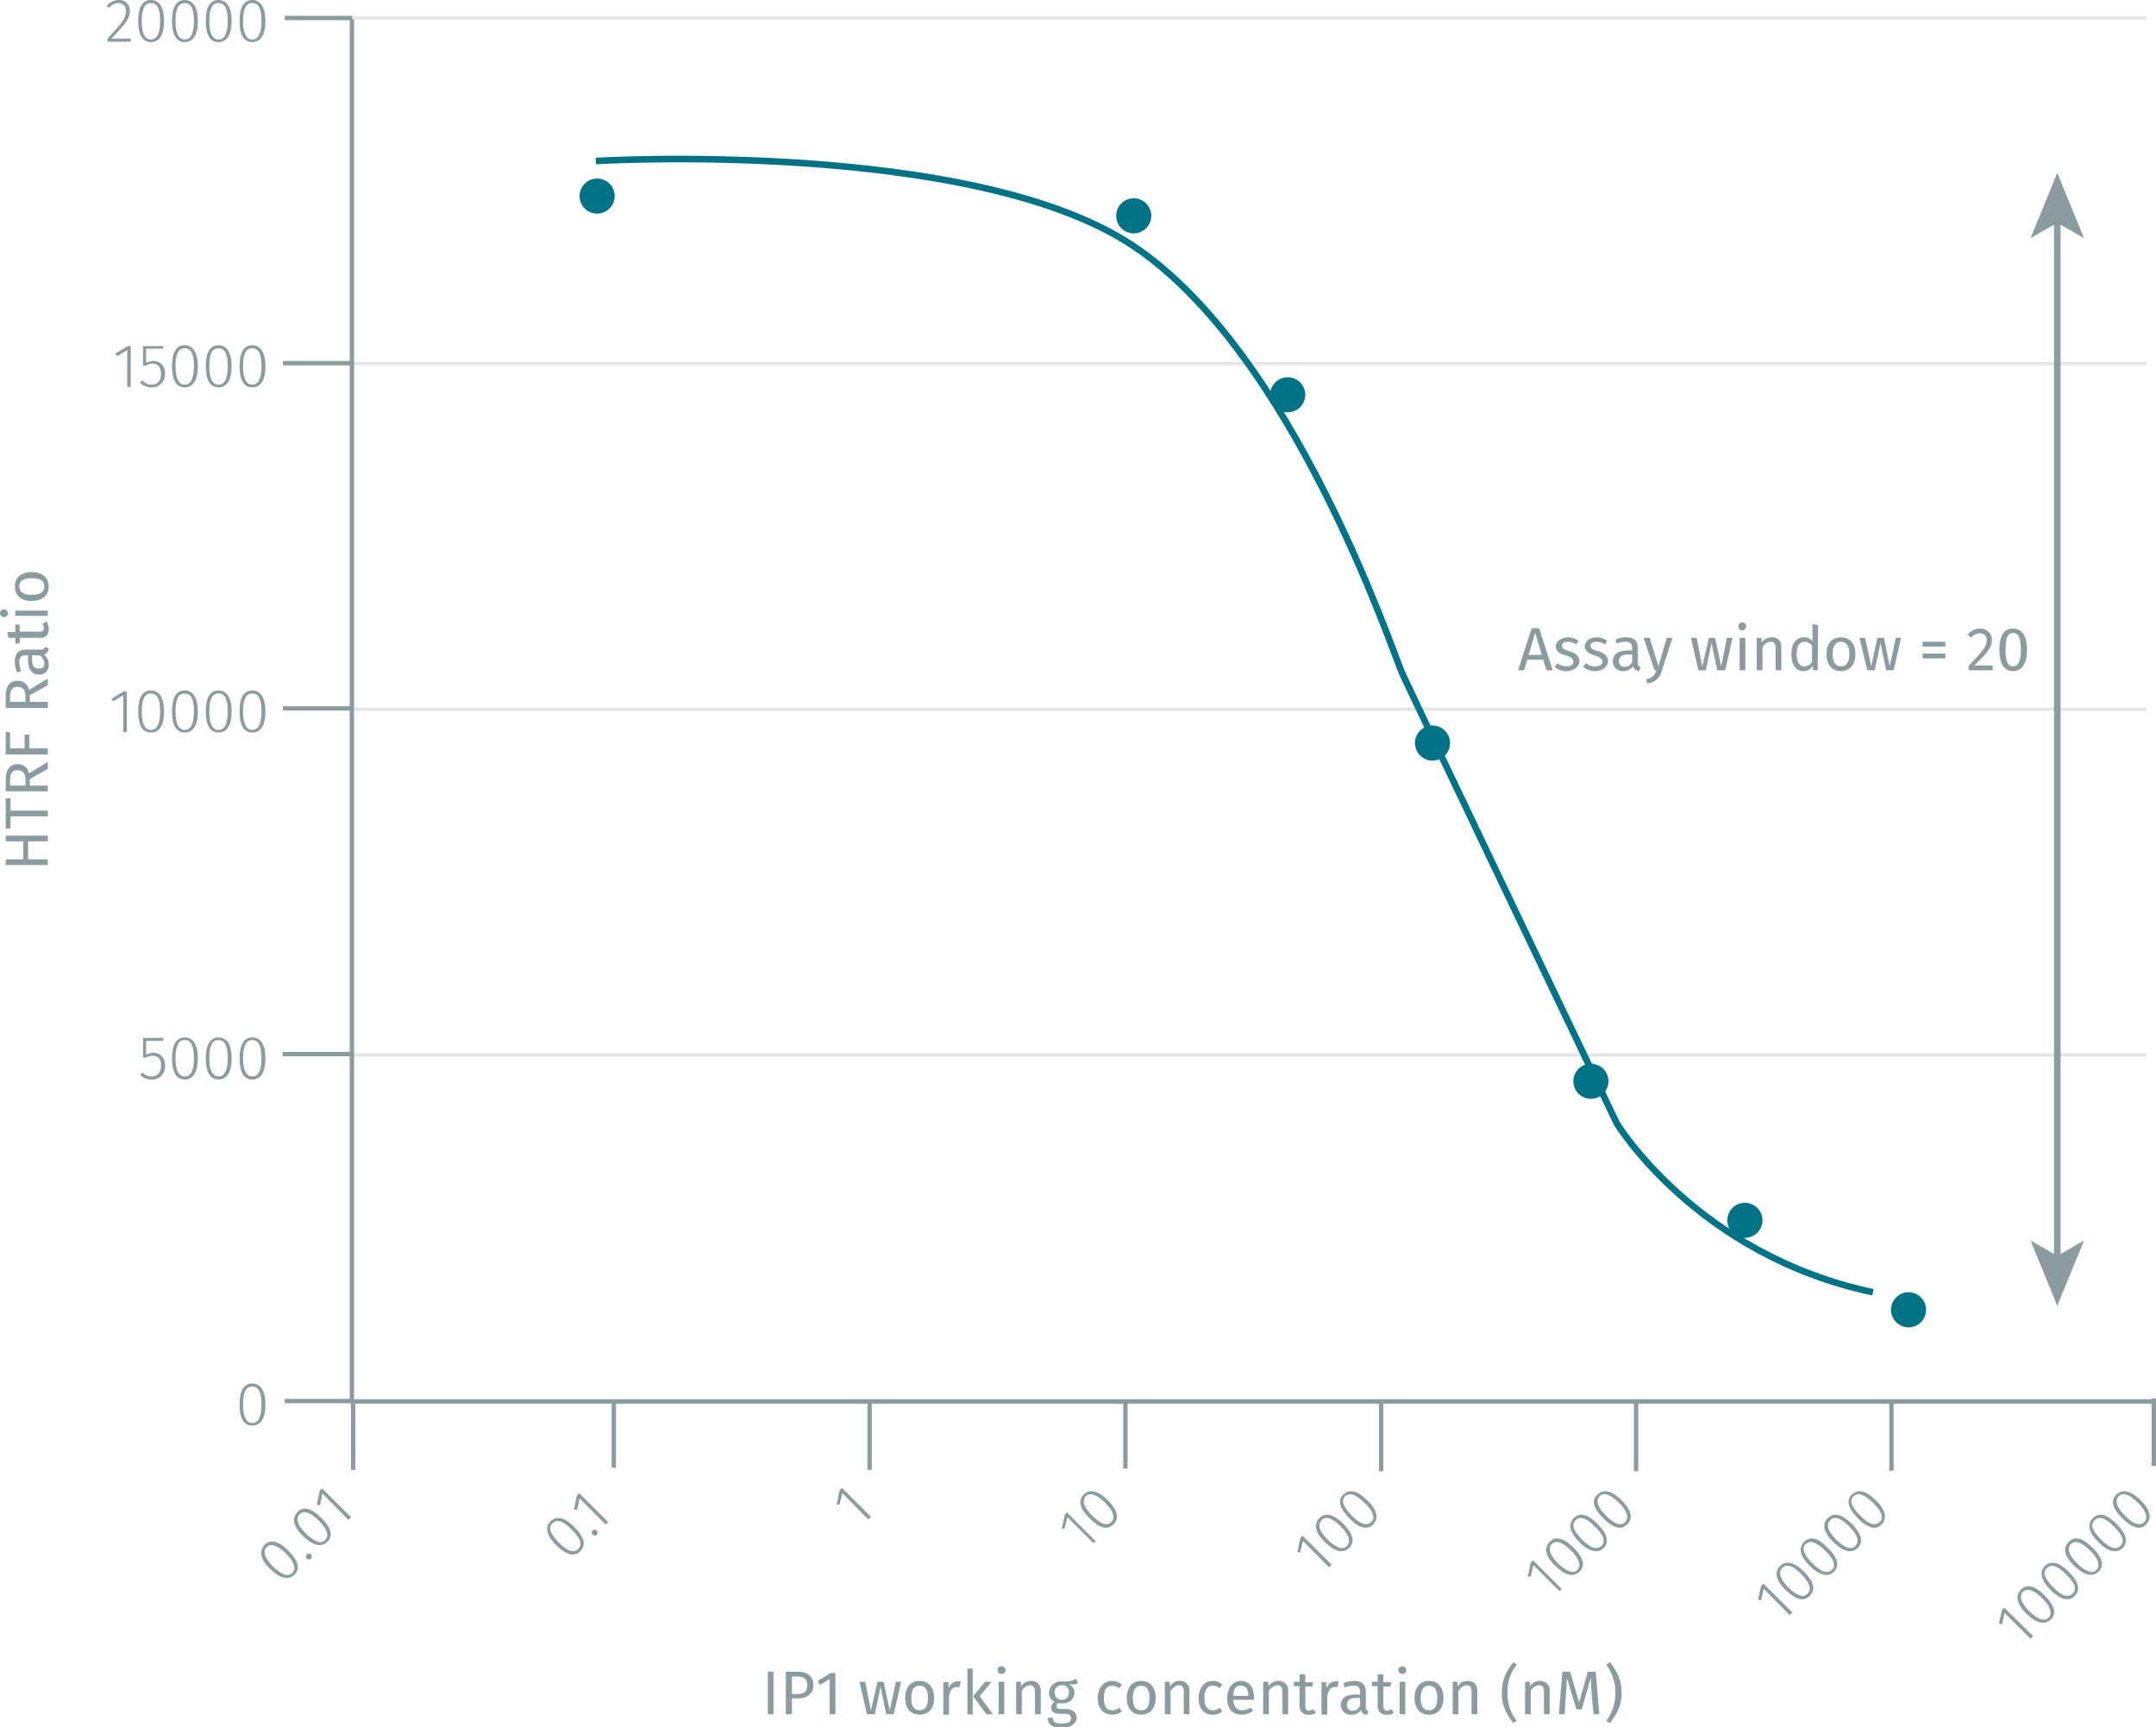 <svg xmlns="http://www.w3.org/2000/svg" xmlns:xlink="http://www.w3.org/1999/xlink" viewBox="0 0 491.4 393.7"><defs><symbol id="_1-deep-blue-circle" data-name="1-deep-blue-circle" viewBox="0 0 8 8"><path d="M8,4A4,4,0,1,1,4,0,4,4,0,0,1,8,4" fill="#007286"/></symbol></defs><title>specifications_ip-one-gq-1</title><line x1="80.3" y1="161.7" x2="489.2" y2="161.7" fill="none" stroke="#e5e5e5" stroke-miterlimit="10" stroke-width="0.75"/><line x1="80.3" y1="82.9" x2="489.2" y2="82.9" fill="none" stroke="#e5e5e5" stroke-miterlimit="10" stroke-width="0.75"/><line x1="80.3" y1="4.1" x2="489.2" y2="4.1" fill="none" stroke="#e5e5e5" stroke-miterlimit="10" stroke-width="0.75"/><line x1="80.3" y1="240.5" x2="489.2" y2="240.5" fill="none" stroke="#e5e5e5" stroke-miterlimit="10" stroke-width="0.75"/><g style="isolation:isolate"><path d="M30.5,4.8c0,1.8-1.1,3-4.2,6.3h4.4v.7H25.4v-.7c3.4-3.7,4.2-4.6,4.2-6.3A1.7,1.7,0,0,0,27.9,3a2.6,2.6,0,0,0-2.1,1.1l-.6-.4a3.5,3.5,0,0,1,2.7-1.4A2.4,2.4,0,0,1,30.5,4.8Z" transform="translate(-0.9 -2.3)" fill="#8b9ca0"/><path d="M38.3,7.1c0,3.2-1.1,4.8-3,4.8s-2.9-1.6-2.9-4.8,1-4.8,2.9-4.8S38.3,4,38.3,7.1Zm-5.1,0c0,2.9.8,4.2,2.1,4.2s2.1-1.3,2.1-4.2S36.7,3,35.3,3,33.2,4.3,33.2,7.1Z" transform="translate(-0.9 -2.3)" fill="#8b9ca0"/><path d="M46,7.1c0,3.2-1.1,4.8-3,4.8s-2.9-1.6-2.9-4.8,1-4.8,2.9-4.8S46,4,46,7.1Zm-5.1,0c0,2.9.8,4.2,2.1,4.2s2.1-1.3,2.1-4.2S44.4,3,43,3,40.9,4.3,40.9,7.1Z" transform="translate(-0.9 -2.3)" fill="#8b9ca0"/><path d="M53.7,7.1c0,3.2-1.1,4.8-3,4.8s-2.9-1.6-2.9-4.8,1-4.8,2.9-4.8S53.7,4,53.7,7.1Zm-5.1,0c0,2.9.8,4.2,2.1,4.2s2.1-1.3,2.1-4.2S52.1,3,50.7,3,48.6,4.3,48.6,7.1Z" transform="translate(-0.9 -2.3)" fill="#8b9ca0"/><path d="M61.4,7.1c0,3.2-1.1,4.8-3,4.8s-2.9-1.6-2.9-4.8,1-4.8,2.9-4.8S61.4,4,61.4,7.1Zm-5.1,0c0,2.9.8,4.2,2.1,4.2s2.1-1.3,2.1-4.2S59.8,3,58.4,3,56.3,4.3,56.3,7.1Z" transform="translate(-0.9 -2.3)" fill="#8b9ca0"/></g><g style="isolation:isolate"><path d="M175.9,393.1v-9.7h1.3v9.7Z" transform="translate(-0.9 -2.3)" fill="#8b9ca0"/><path d="M186.3,386.4c0,2.2-1.6,3.1-3.7,3.1h-1.2v3.6H180v-9.7h2.6C184.9,383.4,186.3,384.4,186.3,386.4Zm-1.4,0c0-1.4-.9-1.9-2.3-1.9h-1.2v4h1.1C184,388.5,184.9,388.1,184.9,386.4Z" transform="translate(-0.9 -2.3)" fill="#8b9ca0"/><path d="M190,393.1v-8l-2.2,1.3-.5-.9,2.9-1.8h1.1v9.4Z" transform="translate(-0.9 -2.3)" fill="#8b9ca0"/><path d="M202.9,393.1l-1.3-6.2-1.3,6.2h-1.8l-1.7-7.4h1.3l1.3,6.5,1.5-6.5h1.4l1.4,6.5,1.4-6.5h1.2l-1.7,7.4Z" transform="translate(-0.9 -2.3)" fill="#8b9ca0"/><path d="M213.8,389.4c0,2.3-1.2,3.8-3.3,3.8s-3.3-1.5-3.3-3.8,1.2-3.9,3.3-3.9S213.8,387,213.8,389.4Zm-5.2,0c0,1.9.7,2.8,1.9,2.8s1.9-.9,1.9-2.8-.6-2.8-1.9-2.8S208.6,387.5,208.6,389.4Z" transform="translate(-0.9 -2.3)" fill="#8b9ca0"/><path d="M219.9,385.6l-.3,1.3H219c-.9,0-1.5.6-1.8,2.1v4.2h-1.3v-7.4h1.2v1.5a2.2,2.2,0,0,1,2-1.7Z" transform="translate(-0.9 -2.3)" fill="#8b9ca0"/><path d="M221.4,393.1V382.7h1.2v10.5Zm5.8,0h-1.5l-3-4.1,2.7-3.3h1.5l-2.7,3.3Z" transform="translate(-0.9 -2.3)" fill="#8b9ca0"/><path d="M230.1,383a.9.9,0,0,1-1,.9.8.8,0,0,1-.8-.9.7.7,0,0,1,.8-.8C229.7,382.2,230.1,382.5,230.1,383Zm-1.6,10.1v-7.4h1.3v7.4Z" transform="translate(-0.9 -2.3)" fill="#8b9ca0"/><path d="M238.1,387.8v5.3h-1.3V388c0-1.1-.5-1.5-1.2-1.5a2.2,2.2,0,0,0-1.8,1.3v5.3h-1.3v-7.4h1.1v1.1a2.6,2.6,0,0,1,2.2-1.3A2.1,2.1,0,0,1,238.1,387.8Z" transform="translate(-0.9 -2.3)" fill="#8b9ca0"/><path d="M244.5,386.3a2,2,0,0,1,1.3,1.8,2.5,2.5,0,0,1-2.8,2.5h-1a.8.8,0,0,0-.3.7c0,.3.2.6.9.6h1.2c1.5,0,2.5.8,2.5,2s-1.2,2.3-3.4,2.3-3.2-.8-3.2-2.3h1.2c0,.9.3,1.3,2,1.3s2.1-.5,2.1-1.2-.5-1-1.5-1h-1.1c-1.4,0-1.9-.7-1.9-1.4a1.4,1.4,0,0,1,.8-1.3,2.2,2.2,0,0,1-1.3-2.1,2.7,2.7,0,0,1,2.9-2.6,5.5,5.5,0,0,0,3.3-.6l.4,1.1A6.6,6.6,0,0,1,244.5,386.3Zm-3.2,1.8a1.6,1.6,0,0,0,1.6,1.7,1.5,1.5,0,0,0,1.6-1.7,1.4,1.4,0,0,0-1.6-1.6A1.5,1.5,0,0,0,241.3,388.1Z" transform="translate(-0.9 -2.3)" fill="#8b9ca0"/><path d="M256.6,386.3l-.6.9a2.5,2.5,0,0,0-1.6-.6c-1.2,0-1.9.9-1.9,2.8s.7,2.8,1.9,2.8a2.5,2.5,0,0,0,1.6-.6l.6.8a3.2,3.2,0,0,1-2.2.8c-2,0-3.3-1.4-3.3-3.7s1.2-4,3.3-4A3.7,3.7,0,0,1,256.6,386.3Z" transform="translate(-0.9 -2.3)" fill="#8b9ca0"/><path d="M264.3,389.4c0,2.3-1.2,3.8-3.3,3.8s-3.3-1.5-3.3-3.8,1.2-3.9,3.3-3.9S264.3,387,264.3,389.4Zm-5.2,0c0,1.9.6,2.8,1.9,2.8s1.9-.9,1.9-2.8-.7-2.8-1.9-2.8S259.1,387.5,259.1,389.4Z" transform="translate(-0.9 -2.3)" fill="#8b9ca0"/><path d="M272,387.8v5.3h-1.3V388c0-1.1-.4-1.5-1.1-1.5s-1.4.6-1.9,1.3v5.3h-1.3v-7.4h1.1v1.1a2.6,2.6,0,0,1,2.3-1.3A2.1,2.1,0,0,1,272,387.8Z" transform="translate(-0.9 -2.3)" fill="#8b9ca0"/><path d="M279.5,386.3l-.6.9a2.3,2.3,0,0,0-1.6-.6c-1.1,0-1.9.9-1.9,2.8s.8,2.8,1.9,2.8a2.3,2.3,0,0,0,1.6-.6l.6.8a3,3,0,0,1-2.2.8c-2,0-3.2-1.4-3.2-3.7s1.2-4,3.2-4A3.3,3.3,0,0,1,279.5,386.3Z" transform="translate(-0.9 -2.3)" fill="#8b9ca0"/><path d="M286.7,389.8H282c.1,1.7.9,2.4,2,2.4a3.5,3.5,0,0,0,1.9-.6l.6.7a4.1,4.1,0,0,1-2.6.9c-2.1,0-3.3-1.4-3.3-3.7s1.2-4,3.1-4,3,1.4,3,3.7Zm-1.3-1c0-1.4-.5-2.2-1.7-2.2s-1.6.6-1.7,2.3h3.4Z" transform="translate(-0.9 -2.3)" fill="#8b9ca0"/><path d="M294.5,387.8v5.3h-1.3V388c0-1.1-.5-1.5-1.2-1.5a2.5,2.5,0,0,0-1.9,1.3v5.3h-1.3v-7.4H290v1.1a2.6,2.6,0,0,1,2.2-1.3A2.1,2.1,0,0,1,294.5,387.8Z" transform="translate(-0.9 -2.3)" fill="#8b9ca0"/><path d="M299.1,393.2a1.9,1.9,0,0,1-2-2.1v-4.4h-1.3v-1h1.3V384h1.3v1.8h1.8l-.2,1h-1.6v4.4c0,.7.3,1.1.9,1.1l1-.3.5.8A2.5,2.5,0,0,1,299.1,393.2Z" transform="translate(-0.9 -2.3)" fill="#8b9ca0"/><path d="M306,385.6l-.2,1.3h-.6c-1,0-1.5.6-1.8,2.1v4.2h-1.3v-7.4h1.1v1.5a2.2,2.2,0,0,1,2-1.7Z" transform="translate(-0.9 -2.3)" fill="#8b9ca0"/><path d="M312.8,392.4l-.3.8a1.3,1.3,0,0,1-1.4-1.1,2.4,2.4,0,0,1-2.2,1.1,2.2,2.2,0,0,1-2.4-2.2c0-1.6,1.2-2.4,3.3-2.4h1.1V388c0-1-.5-1.4-1.5-1.4a5.1,5.1,0,0,0-2,.4l-.3-1a7.9,7.9,0,0,1,2.5-.5c1.8,0,2.6.9,2.6,2.5v3.4A.9.9,0,0,0,312.8,392.4Zm-1.9-1.3v-1.7h-1c-1.3,0-2,.5-2,1.6a1.2,1.2,0,0,0,1.3,1.3A1.9,1.9,0,0,0,310.9,391.1Z" transform="translate(-0.9 -2.3)" fill="#8b9ca0"/><path d="M316.9,393.2a1.9,1.9,0,0,1-2-2.1v-4.4h-1.3v-1h1.3V384h1.3v1.8H318l-.2,1h-1.6v4.4c0,.7.3,1.1.9,1.1l1-.3.5.8A2.6,2.6,0,0,1,316.9,393.2Z" transform="translate(-0.9 -2.3)" fill="#8b9ca0"/><path d="M321.4,383a.8.8,0,0,1-.9.9.9.9,0,0,1-.9-.9.8.8,0,0,1,.9-.8C321.1,382.2,321.4,382.5,321.4,383Zm-1.5,10.1v-7.4h1.3v7.4Z" transform="translate(-0.9 -2.3)" fill="#8b9ca0"/><path d="M329.9,389.4c0,2.3-1.2,3.8-3.3,3.8s-3.3-1.5-3.3-3.8,1.2-3.9,3.3-3.9S329.9,387,329.9,389.4Zm-5.2,0c0,1.9.7,2.8,1.9,2.8s1.9-.9,1.9-2.8-.7-2.8-1.9-2.8S324.7,387.5,324.7,389.4Z" transform="translate(-0.9 -2.3)" fill="#8b9ca0"/><path d="M337.6,387.8v5.3h-1.3V388c0-1.1-.4-1.5-1.1-1.5a2.5,2.5,0,0,0-1.9,1.3v5.3H332v-7.4h1.1v1.1a2.6,2.6,0,0,1,2.3-1.3C336.9,385.5,337.6,386.4,337.6,387.8Z" transform="translate(-0.9 -2.3)" fill="#8b9ca0"/><path d="M344.5,388.2a9.8,9.8,0,0,0,2.1,6.4l-.8.5c-1.4-1.9-2.6-3.6-2.6-6.9s1.2-5,2.6-7l.8.6A9.8,9.8,0,0,0,344.5,388.2Z" transform="translate(-0.9 -2.3)" fill="#8b9ca0"/><path d="M354.1,387.8v5.3h-1.3V388c0-1.1-.4-1.5-1.2-1.5a2.2,2.2,0,0,0-1.8,1.3v5.3h-1.3v-7.4h1.1v1.1a2.6,2.6,0,0,1,2.2-1.3A2.1,2.1,0,0,1,354.1,387.8Z" transform="translate(-0.9 -2.3)" fill="#8b9ca0"/><path d="M364.1,393.1l-.4-4.4c-.1-1.5-.2-3.1-.2-3.9l-2.1,7.2h-1.2l-2.2-7.2c0,1.1-.1,2.6-.2,4l-.3,4.3h-1.3l.8-9.7h1.8l2,7,2-7h1.8l.8,9.7Z" transform="translate(-0.9 -2.3)" fill="#8b9ca0"/><path d="M370.5,388.2c0,3.3-1.3,5-2.6,6.9l-.9-.5a10.8,10.8,0,0,0,0-12.8l.9-.6C369.2,383.2,370.5,384.9,370.5,388.2Z" transform="translate(-0.9 -2.3)" fill="#8b9ca0"/></g><g style="isolation:isolate"><path d="M7.3,198.2h4.5v1.3H2.2v-1.3h4v-4.1h-4v-1.3h9.6v1.3H7.3Z" transform="translate(-0.9 -2.3)" fill="#8b9ca0"/><path d="M3.3,187.1h8.5v1.3H3.3v2.8H2.2v-6.9H3.3Z" transform="translate(-0.9 -2.3)" fill="#8b9ca0"/><path d="M7.7,181.4h4.1v1.3H2.2v-2.5c0-2.4.9-3.7,2.7-3.7a2.5,2.5,0,0,1,2.6,2.1l4.3-2.6v1.6l-4.1,2.3Zm-2.8-3.5c-1.2,0-1.7.7-1.7,2.3v1.2H6.7v-1.3C6.7,178.7,6.2,177.9,4.9,177.9Z" transform="translate(-0.9 -2.3)" fill="#8b9ca0"/><path d="M3.2,172.9H6.5v-3.1H7.6v3.1h4.2v1.4H2.2v-5.2l1,.2Z" transform="translate(-0.9 -2.3)" fill="#8b9ca0"/><path d="M7.7,162.3h4.1v1.4H2.2v-2.6q0-3.6,2.7-3.6a2.5,2.5,0,0,1,2.6,2.1l4.3-2.6v1.5l-4.1,2.3Zm-2.8-3.4c-1.2,0-1.7.7-1.7,2.3v1.1H6.7V161C6.7,159.7,6.2,158.9,4.9,158.9Z" transform="translate(-0.9 -2.3)" fill="#8b9ca0"/><path d="M11.1,149.8l.9.3a1.6,1.6,0,0,1-1.1,1.5,2.4,2.4,0,0,1,1.1,2.2,2.1,2.1,0,0,1-2.2,2.3c-1.6,0-2.5-1.2-2.5-3.2v-1.2H6.8c-1.1,0-1.5.5-1.5,1.6a10,10,0,0,0,.4,2l-.9.3a6,6,0,0,1-.5-2.6c0-1.7.9-2.6,2.4-2.6h3.4C10.7,150.4,11,150.2,11.1,149.8Zm-1.2,1.9H8.2v1c0,1.4.5,2,1.5,2s1.3-.4,1.3-1.2A2.1,2.1,0,0,0,9.9,151.7Z" transform="translate(-0.9 -2.3)" fill="#8b9ca0"/><path d="M12,145.7a1.8,1.8,0,0,1-2.1,2H5.4V149h-1v-1.3H2.8l-.2-1.3H4.4v-1.7h1v1.6H9.8c.8,0,1.1-.2,1.1-.9a1.6,1.6,0,0,0-.3-.9l.9-.5A3,3,0,0,1,12,145.7Z" transform="translate(-0.9 -2.3)" fill="#8b9ca0"/><path d="M1.8,141.2a.9.9,0,0,1,0,1.8.9.9,0,0,1,0-1.8Zm10,1.5H4.4v-1.2h7.4Z" transform="translate(-0.9 -2.3)" fill="#8b9ca0"/><path d="M8.1,132.7c2.3,0,3.9,1.2,3.9,3.3s-1.5,3.3-3.9,3.3-3.8-1.2-3.8-3.3S5.8,132.7,8.1,132.7Zm0,5.2c2,0,2.9-.6,2.9-1.9s-.9-1.9-2.9-1.9-2.8.7-2.8,1.9S6.2,137.9,8.1,137.9Z" transform="translate(-0.9 -2.3)" fill="#8b9ca0"/></g><path d="M136.7,39s85.7-5.1,122.4,19.3,59.1,92.4,61.4,97.5,48.9,102.6,48.9,102.6,18.2,30,58.4,38.5" transform="translate(-0.9 -2.3)" fill="none" stroke="#007286" stroke-miterlimit="10" stroke-width="1.5"/><line x1="80.2" y1="4.4" x2="80.2" y2="319.9" fill="none" stroke="#8b9ca0" stroke-miterlimit="10"/><line x1="490.8" y1="319.5" x2="80.1" y2="319.5" fill="none" stroke="#8b9ca0" stroke-miterlimit="10"/><line x1="468.9" y1="50" x2="468.9" y2="287.1" fill="none" stroke="#8b9ca0" stroke-miterlimit="10" stroke-width="1.5"/><polygon points="468.9 39.4 462.8 54.3 468.9 50.8 475 54.3 468.9 39.4" fill="#8b9ca0"/><polygon points="468.9 297.7 462.8 282.8 468.9 286.3 475 282.8 468.9 297.7" fill="#8b9ca0"/><g style="isolation:isolate"><path d="M349,152.7l-.7,2.4h-1.4l3.1-9.6h1.7l3.1,9.6h-1.4l-.8-2.4Zm1.8-6.1-1.5,5h3Z" transform="translate(-0.9 -2.3)" fill="#8b9ca0"/><path d="M360.7,148.4l-.6.8a3.3,3.3,0,0,0-1.9-.6c-.8,0-1.3.4-1.3.9s.4.9,1.5,1.2,2.5,1,2.5,2.3-1.4,2.3-2.9,2.3a3.8,3.8,0,0,1-2.8-1l.7-.8a3.1,3.1,0,0,0,2.1.7c.9,0,1.5-.4,1.5-1s-.3-1.1-1.8-1.5-2.2-1.1-2.2-2.1,1.2-2,2.7-2A4.1,4.1,0,0,1,360.7,148.4Z" transform="translate(-0.9 -2.3)" fill="#8b9ca0"/><path d="M367.2,148.4l-.5.8a3.8,3.8,0,0,0-1.9-.6c-.9,0-1.4.4-1.4.9s.4.9,1.6,1.2,2.4,1,2.4,2.3-1.4,2.3-2.9,2.3a4.1,4.1,0,0,1-2.8-1l.7-.8a3.1,3.1,0,0,0,2.1.7c1,0,1.6-.4,1.6-1s-.4-1.1-1.8-1.5-2.2-1.1-2.2-2.1,1.1-2,2.6-2A3.9,3.9,0,0,1,367.2,148.4Z" transform="translate(-0.9 -2.3)" fill="#8b9ca0"/><path d="M374.8,154.4l-.3.9a1.5,1.5,0,0,1-1.4-1.1,2.7,2.7,0,0,1-2.2,1.1,2.2,2.2,0,0,1-2.4-2.3c0-1.5,1.2-2.4,3.3-2.4h1.1v-.5c0-1.1-.5-1.5-1.5-1.5a5.4,5.4,0,0,0-2,.4l-.3-.9a5.9,5.9,0,0,1,2.5-.5c1.8,0,2.6.9,2.6,2.4v3.4A1.1,1.1,0,0,0,374.8,154.4Zm-1.9-1.2v-1.7H372q-2.1,0-2.1,1.5a1.2,1.2,0,0,0,1.3,1.3A1.8,1.8,0,0,0,372.9,153.2Z" transform="translate(-0.9 -2.3)" fill="#8b9ca0"/><path d="M376.3,158.1l-.2-1a2.5,2.5,0,0,0,2.3-2H378l-2.5-7.4h1.4l2,6.5,1.9-6.5h1.3l-2.4,7.4A3.7,3.7,0,0,1,376.3,158.1Z" transform="translate(-0.9 -2.3)" fill="#8b9ca0"/><path d="M392.3,155.1l-1.3-6.2-1.3,6.2H388l-1.7-7.4h1.3l1.3,6.5,1.5-6.5h1.4l1.4,6.5,1.3-6.5h1.3l-1.7,7.4Z" transform="translate(-0.9 -2.3)" fill="#8b9ca0"/><path d="M398.9,145.1a.9.9,0,0,1-1.8,0,.9.9,0,1,1,1.8,0Zm-1.5,10v-7.4h1.3v7.4Z" transform="translate(-0.9 -2.3)" fill="#8b9ca0"/><path d="M406.9,149.8v5.3h-1.3V150c0-1.1-.4-1.4-1.1-1.4a2.2,2.2,0,0,0-1.9,1.3v5.2h-1.3v-7.4h1.1v1.1a2.8,2.8,0,0,1,2.3-1.2A2,2,0,0,1,406.9,149.8Z" transform="translate(-0.9 -2.3)" fill="#8b9ca0"/><path d="M415.2,155.1h-1.1v-1a2.6,2.6,0,0,1-2.2,1.2c-1.8,0-2.7-1.6-2.7-3.9s1-3.8,2.9-3.8a2.2,2.2,0,0,1,1.9.9v-3.9l1.3.2Zm-1.3-1.9v-3.7a2.1,2.1,0,0,0-1.7-.9c-1.1,0-1.8.9-1.8,2.8s.7,2.8,1.7,2.8A2.1,2.1,0,0,0,413.9,153.2Z" transform="translate(-0.9 -2.3)" fill="#8b9ca0"/><path d="M423.8,151.4c0,2.3-1.2,3.9-3.3,3.9s-3.3-1.5-3.3-3.9,1.2-3.8,3.3-3.8S423.8,149.1,423.8,151.4Zm-5.2,0c0,1.9.7,2.8,1.9,2.8s1.9-.9,1.9-2.8-.7-2.8-1.9-2.8S418.6,149.5,418.6,151.4Z" transform="translate(-0.9 -2.3)" fill="#8b9ca0"/><path d="M430.8,155.1l-1.3-6.2-1.3,6.2h-1.7l-1.8-7.4H426l1.4,6.5,1.4-6.5h1.5l1.3,6.5,1.4-6.5h1.2l-1.7,7.4Z" transform="translate(-0.9 -2.3)" fill="#8b9ca0"/><path d="M444.3,148.6v1.1h-5.2v-1.1Zm0,2.7v1.1h-5.2v-1.1Z" transform="translate(-0.9 -2.3)" fill="#8b9ca0"/><path d="M454.9,148.2c0,1.7-1.1,3-4,5.8h4.2v1.1h-5.5v-1c3.3-3.5,4.1-4.4,4.1-5.9a1.4,1.4,0,0,0-1.6-1.5,2.3,2.3,0,0,0-1.9,1l-.8-.7a3.4,3.4,0,0,1,2.8-1.4A2.6,2.6,0,0,1,454.9,148.2Z" transform="translate(-0.9 -2.3)" fill="#8b9ca0"/><path d="M462.9,150.4c0,3.1-1.1,4.9-3.2,4.9s-3.1-1.8-3.1-4.9,1-4.8,3.1-4.8S462.9,147.3,462.9,150.4Zm-4.9,0c0,2.8.6,3.8,1.7,3.8s1.8-1,1.8-3.8-.6-3.8-1.8-3.8S458,147.7,458,150.4Z" transform="translate(-0.9 -2.3)" fill="#8b9ca0"/></g><g style="isolation:isolate"><path d="M61.4,322.5c0,3.2-1.1,4.8-3,4.8s-2.9-1.6-2.9-4.8,1-4.8,2.9-4.8S61.4,319.4,61.4,322.5Zm-5.1,0c0,2.9.8,4.2,2.1,4.2s2.1-1.3,2.1-4.2-.7-4.1-2.1-4.1S56.3,319.6,56.3,322.5Z" transform="translate(-0.9 -2.3)" fill="#8b9ca0"/></g><g style="isolation:isolate"><path d="M34.2,239.6v3.2a3,3,0,0,1,1.6-.5,2.6,2.6,0,0,1,2.7,2.9,2.9,2.9,0,0,1-3,3.2,3.5,3.5,0,0,1-2.7-1.1l.6-.5a2.6,2.6,0,0,0,2.1.9c1.3,0,2.1-.9,2.1-2.5s-.8-2.2-1.9-2.2a3.8,3.8,0,0,0-1.6.4h-.6v-4.5h4.7l-.2.7Z" transform="translate(-0.9 -2.3)" fill="#8b9ca0"/><path d="M46,243.6c0,3.1-1.1,4.8-3,4.8s-2.9-1.7-2.9-4.8,1-4.8,2.9-4.8S46,240.4,46,243.6Zm-5.1,0c0,2.8.8,4.1,2.1,4.1s2.1-1.2,2.1-4.1-.7-4.2-2.1-4.2S40.9,240.7,40.9,243.6Z" transform="translate(-0.9 -2.3)" fill="#8b9ca0"/><path d="M53.7,243.6c0,3.1-1.1,4.8-3,4.8s-2.9-1.7-2.9-4.8,1-4.8,2.9-4.8S53.7,240.4,53.7,243.6Zm-5.1,0c0,2.8.8,4.1,2.1,4.1s2.1-1.2,2.1-4.1-.7-4.2-2.1-4.2S48.6,240.7,48.6,243.6Z" transform="translate(-0.9 -2.3)" fill="#8b9ca0"/><path d="M61.4,243.6c0,3.1-1.1,4.8-3,4.8s-2.9-1.7-2.9-4.8,1-4.8,2.9-4.8S61.4,240.4,61.4,243.6Zm-5.1,0c0,2.8.8,4.1,2.1,4.1s2.1-1.2,2.1-4.1-.7-4.2-2.1-4.2S56.3,240.7,56.3,243.6Z" transform="translate(-0.9 -2.3)" fill="#8b9ca0"/></g><g style="isolation:isolate"><path d="M66.7,355.9c2.2,2.2,2.7,4.1,1.3,5.4s-3.2.9-5.5-1.3-2.6-4.1-1.3-5.5S64.5,353.6,66.7,355.9Zm-3.6,3.5c2.1,2,3.5,2.4,4.4,1.5s.6-2.4-1.4-4.4-3.5-2.4-4.4-1.5S61.1,357.4,63.1,359.4Z" transform="translate(-0.9 -2.3)" fill="#8b9ca0"/><path d="M71.8,356.6a.9.9,0,0,1,0,1,.7.7,0,0,1-1,0,.7.7,0,0,1,0-.9A.8.8,0,0,1,71.8,356.6Z" transform="translate(-0.9 -2.3)" fill="#8b9ca0"/><path d="M74.2,348.4c2.2,2.2,2.7,4.1,1.3,5.4s-3.2.9-5.5-1.3-2.6-4.1-1.3-5.5S71.9,346.1,74.2,348.4Zm-3.6,3.5c2.1,2,3.5,2.4,4.4,1.5s.6-2.4-1.4-4.4-3.5-2.4-4.4-1.5S68.6,349.9,70.6,351.9Z" transform="translate(-0.9 -2.3)" fill="#8b9ca0"/><path d="M80.3,348.8l-5.9-6-.6,2.7-.7-.2.7-3.2.5-.5,6.6,6.6Z" transform="translate(-0.9 -2.3)" fill="#8b9ca0"/></g><g style="isolation:isolate"><path d="M131.8,350.4c2.3,2.3,2.7,4.1,1.4,5.5s-3.3.9-5.5-1.3-2.7-4.2-1.3-5.5S129.6,348.2,131.8,350.4Zm-3.5,3.6c2,2,3.4,2.4,4.4,1.4s.6-2.3-1.5-4.4-3.4-2.4-4.4-1.4S126.3,351.9,128.3,354Z" transform="translate(-0.9 -2.3)" fill="#8b9ca0"/><path d="M136.9,351.2a.7.7,0,0,1,0,1,.7.7,0,0,1-.9,0,.7.7,0,0,1,0-1A.6.6,0,0,1,136.9,351.2Z" transform="translate(-0.9 -2.3)" fill="#8b9ca0"/><path d="M139,349.9l-6-6-.6,2.7-.7-.2.7-3.2.5-.5,6.6,6.6Z" transform="translate(-0.9 -2.3)" fill="#8b9ca0"/></g><g style="isolation:isolate"><path d="M198.8,348.7l-5.9-6-.7,2.7-.6-.2.7-3.2.5-.5,6.6,6.6Z" transform="translate(-0.9 -2.3)" fill="#8b9ca0"/></g><g style="isolation:isolate"><path d="M250.1,354.1l-5.9-5.9-.7,2.6h-.6l.7-3.2.5-.5,6.6,6.6Z" transform="translate(-0.9 -2.3)" fill="#8b9ca0"/><path d="M253.4,344.3c2.2,2.2,2.7,4.1,1.3,5.5s-3.2.9-5.5-1.4-2.6-4.1-1.3-5.4S251.2,342.1,253.4,344.3Zm-3.6,3.5c2.1,2.1,3.5,2.4,4.4,1.5s.6-2.4-1.4-4.4-3.5-2.4-4.4-1.5S247.8,345.8,249.8,347.8Z" transform="translate(-0.9 -2.3)" fill="#8b9ca0"/></g><g style="isolation:isolate"><path d="M303.8,359.6l-5.9-6-.7,2.7-.6-.2.7-3.2.5-.5,6.6,6.6Z" transform="translate(-0.9 -2.3)" fill="#8b9ca0"/><path d="M307.1,349.7c2.2,2.3,2.7,4.2,1.3,5.5s-3.2.9-5.5-1.3-2.6-4.1-1.3-5.5S304.9,347.5,307.1,349.7Zm-3.6,3.6c2.1,2,3.5,2.4,4.4,1.4s.6-2.3-1.4-4.4-3.5-2.4-4.4-1.4S301.5,351.2,303.5,353.3Z" transform="translate(-0.9 -2.3)" fill="#8b9ca0"/><path d="M312.5,344.3c2.3,2.2,2.7,4.1,1.4,5.5s-3.3.9-5.5-1.4-2.7-4.1-1.3-5.4S310.3,342.1,312.5,344.3Zm-3.5,3.5c2,2.1,3.4,2.4,4.4,1.5s.6-2.4-1.5-4.4-3.4-2.4-4.4-1.5S307,345.8,309,347.8Z" transform="translate(-0.9 -2.3)" fill="#8b9ca0"/></g><g style="isolation:isolate"><path d="M356.3,365l-5.9-5.9-.6,2.6h-.7l.7-3.2.5-.5,6.6,6.6Z" transform="translate(-0.9 -2.3)" fill="#8b9ca0"/><path d="M359.6,355.2c2.2,2.2,2.7,4.1,1.3,5.4s-3.2.9-5.5-1.3-2.6-4.1-1.3-5.5S357.4,352.9,359.6,355.2Zm-3.6,3.5c2.1,2,3.5,2.4,4.4,1.5s.6-2.4-1.4-4.4-3.5-2.4-4.4-1.5S354,356.7,356,358.7Z" transform="translate(-0.9 -2.3)" fill="#8b9ca0"/><path d="M365,349.7c2.3,2.3,2.7,4.2,1.4,5.5s-3.3.9-5.5-1.3-2.7-4.1-1.3-5.5S362.8,347.5,365,349.7Zm-3.5,3.6c2,2,3.4,2.4,4.4,1.4s.6-2.3-1.5-4.4-3.4-2.4-4.4-1.4S359.5,351.2,361.5,353.3Z" transform="translate(-0.9 -2.3)" fill="#8b9ca0"/><path d="M370.5,344.3c2.2,2.2,2.7,4.1,1.3,5.5s-3.2.9-5.5-1.4-2.7-4.1-1.3-5.4S368.2,342.1,370.5,344.3Zm-3.6,3.5c2.1,2.1,3.5,2.4,4.4,1.5s.6-2.4-1.4-4.4-3.5-2.4-4.4-1.5S364.9,345.8,366.9,347.8Z" transform="translate(-0.9 -2.3)" fill="#8b9ca0"/></g><g style="isolation:isolate"><path d="M408.8,370.5l-5.9-6-.6,2.7-.7-.2.7-3.2.5-.5,6.6,6.6Z" transform="translate(-0.9 -2.3)" fill="#8b9ca0"/><path d="M412.1,360.6c2.2,2.3,2.7,4.1,1.3,5.5s-3.2.9-5.5-1.3-2.6-4.2-1.3-5.5S409.9,358.4,412.1,360.6Zm-3.6,3.6c2.1,2,3.5,2.4,4.4,1.4s.6-2.3-1.4-4.4-3.5-2.4-4.4-1.4S406.5,362.1,408.5,364.2Z" transform="translate(-0.9 -2.3)" fill="#8b9ca0"/><path d="M417.5,355.2c2.3,2.2,2.7,4.1,1.4,5.4s-3.3.9-5.5-1.3-2.7-4.1-1.3-5.5S415.3,352.9,417.5,355.2Zm-3.5,3.5c2,2,3.4,2.4,4.4,1.5s.6-2.4-1.5-4.4-3.4-2.4-4.4-1.5S412,356.7,414,358.7Z" transform="translate(-0.9 -2.3)" fill="#8b9ca0"/><path d="M423,349.7c2.2,2.3,2.7,4.2,1.3,5.5s-3.2.9-5.5-1.3-2.7-4.1-1.3-5.5S420.7,347.5,423,349.7Zm-3.6,3.6c2.1,2,3.5,2.4,4.4,1.4s.6-2.3-1.4-4.4-3.5-2.4-4.4-1.4S417.4,351.2,419.4,353.3Z" transform="translate(-0.9 -2.3)" fill="#8b9ca0"/><path d="M428.4,344.3c2.3,2.2,2.7,4.1,1.4,5.5s-3.3.9-5.5-1.4-2.7-4.1-1.3-5.4S426.2,342.1,428.4,344.3Zm-3.5,3.5c2,2.1,3.4,2.4,4.4,1.5s.6-2.4-1.5-4.4-3.4-2.4-4.4-1.5S422.8,345.8,424.9,347.8Z" transform="translate(-0.9 -2.3)" fill="#8b9ca0"/></g><g style="isolation:isolate"><path d="M463.7,375.9l-5.9-5.9-.6,2.6-.7-.2.7-3.1.5-.5,6.6,6.5Z" transform="translate(-0.9 -2.3)" fill="#8b9ca0"/><path d="M467,366.1c2.2,2.2,2.7,4.1,1.3,5.4s-3.2.9-5.5-1.3-2.6-4.1-1.3-5.5S464.8,363.8,467,366.1Zm-3.6,3.5c2.1,2,3.5,2.4,4.4,1.5s.6-2.4-1.4-4.4-3.5-2.4-4.4-1.5S461.4,367.6,463.4,369.6Z" transform="translate(-0.9 -2.3)" fill="#8b9ca0"/><path d="M472.4,360.6c2.3,2.3,2.7,4.1,1.4,5.5s-3.3.9-5.5-1.3-2.7-4.2-1.3-5.5S470.2,358.4,472.4,360.6Zm-3.5,3.6c2,2,3.4,2.4,4.4,1.4s.6-2.3-1.5-4.4-3.4-2.4-4.4-1.4S466.9,362.1,468.9,364.2Z" transform="translate(-0.9 -2.3)" fill="#8b9ca0"/><path d="M477.9,355.2c2.2,2.2,2.7,4.1,1.3,5.4s-3.2.9-5.5-1.3-2.7-4.1-1.3-5.5S475.6,352.9,477.9,355.2Zm-3.6,3.5c2.1,2,3.5,2.4,4.4,1.5s.6-2.4-1.4-4.4-3.5-2.4-4.4-1.5S472.3,356.7,474.3,358.7Z" transform="translate(-0.9 -2.3)" fill="#8b9ca0"/><path d="M483.3,349.7c2.3,2.3,2.7,4.2,1.4,5.5s-3.3.9-5.5-1.3-2.7-4.1-1.3-5.5S481.1,347.5,483.3,349.7Zm-3.5,3.6c2,2,3.4,2.4,4.4,1.4s.6-2.3-1.5-4.4-3.4-2.4-4.4-1.4S477.7,351.2,479.8,353.3Z" transform="translate(-0.9 -2.3)" fill="#8b9ca0"/><path d="M488.8,344.3c2.2,2.2,2.6,4.1,1.3,5.5s-3.2.9-5.5-1.4-2.7-4.1-1.3-5.4S486.5,342.1,488.8,344.3Zm-3.6,3.5c2,2.1,3.5,2.4,4.4,1.5s.6-2.4-1.4-4.4-3.5-2.4-4.4-1.5S483.2,345.8,485.2,347.8Z" transform="translate(-0.9 -2.3)" fill="#8b9ca0"/></g><g style="isolation:isolate"><path d="M29,169.2v-8.4l-2.3,1.4-.4-.6,2.8-1.7h.7v9.3Z" transform="translate(-0.9 -2.3)" fill="#8b9ca0"/><path d="M38.3,164.5c0,3.2-1.1,4.8-3,4.8s-2.9-1.6-2.9-4.8,1-4.8,2.9-4.8S38.3,161.4,38.3,164.5Zm-5.1,0c0,2.9.8,4.2,2.1,4.2s2.1-1.3,2.1-4.2-.7-4.1-2.1-4.1S33.2,161.6,33.2,164.5Z" transform="translate(-0.9 -2.3)" fill="#8b9ca0"/><path d="M46,164.5c0,3.2-1.1,4.8-3,4.8s-2.9-1.6-2.9-4.8,1-4.8,2.9-4.8S46,161.4,46,164.5Zm-5.1,0c0,2.9.8,4.2,2.1,4.2s2.1-1.3,2.1-4.2-.7-4.1-2.1-4.1S40.9,161.6,40.9,164.5Z" transform="translate(-0.9 -2.3)" fill="#8b9ca0"/><path d="M53.7,164.5c0,3.2-1.1,4.8-3,4.8s-2.9-1.6-2.9-4.8,1-4.8,2.9-4.8S53.7,161.4,53.7,164.5Zm-5.1,0c0,2.9.8,4.2,2.1,4.2s2.1-1.3,2.1-4.2-.7-4.1-2.1-4.1S48.6,161.6,48.6,164.5Z" transform="translate(-0.9 -2.3)" fill="#8b9ca0"/><path d="M61.4,164.5c0,3.2-1.1,4.8-3,4.8s-2.9-1.6-2.9-4.8,1-4.8,2.9-4.8S61.4,161.4,61.4,164.5Zm-5.1,0c0,2.9.8,4.2,2.1,4.2s2.1-1.3,2.1-4.2-.7-4.1-2.1-4.1S56.3,161.6,56.3,164.5Z" transform="translate(-0.9 -2.3)" fill="#8b9ca0"/></g><g style="isolation:isolate"><path d="M29.9,90.5V82.1l-2.3,1.4-.4-.6L30,81.2h.7v9.3Z" transform="translate(-0.9 -2.3)" fill="#8b9ca0"/><path d="M34.2,81.8V85a4.2,4.2,0,0,1,1.6-.4,2.6,2.6,0,0,1,2.7,2.9,2.9,2.9,0,0,1-3,3.1,3.5,3.5,0,0,1-2.7-1.1l.6-.5a2.7,2.7,0,0,0,2.1,1c1.3,0,2.1-1,2.1-2.5s-.8-2.3-1.9-2.3a2.8,2.8,0,0,0-1.6.5h-.6V81.2h4.7l-.2.6Z" transform="translate(-0.9 -2.3)" fill="#8b9ca0"/><path d="M46,85.8c0,3.2-1.1,4.8-3,4.8s-2.9-1.6-2.9-4.8S41.1,81,43,81,46,82.7,46,85.8Zm-5.1,0c0,2.9.8,4.2,2.1,4.2s2.1-1.3,2.1-4.2-.7-4.1-2.1-4.1S40.9,82.9,40.9,85.8Z" transform="translate(-0.9 -2.3)" fill="#8b9ca0"/><path d="M53.7,85.8c0,3.2-1.1,4.8-3,4.8s-2.9-1.6-2.9-4.8,1-4.8,2.9-4.8S53.7,82.7,53.7,85.8Zm-5.1,0c0,2.9.8,4.2,2.1,4.2s2.1-1.3,2.1-4.2-.7-4.1-2.1-4.1S48.6,82.9,48.6,85.8Z" transform="translate(-0.9 -2.3)" fill="#8b9ca0"/><path d="M61.4,85.8c0,3.2-1.1,4.8-3,4.8s-2.9-1.6-2.9-4.8,1-4.8,2.9-4.8S61.4,82.7,61.4,85.8Zm-5.1,0c0,2.9.8,4.2,2.1,4.2s2.1-1.3,2.1-4.2-.7-4.1-2.1-4.1S56.3,82.9,56.3,85.8Z" transform="translate(-0.9 -2.3)" fill="#8b9ca0"/></g><use width="8" height="8" transform="translate(132.1 40.7)" xlink:href="#_1-deep-blue-circle"/><use width="8" height="8" transform="translate(254.4 45.2)" xlink:href="#_1-deep-blue-circle"/><use width="8" height="8" transform="translate(289.5 86)" xlink:href="#_1-deep-blue-circle"/><use width="8" height="8" transform="translate(322.5 165.4)" xlink:href="#_1-deep-blue-circle"/><use width="8" height="8" transform="translate(358.6 242.5)" xlink:href="#_1-deep-blue-circle"/><use width="8" height="8" transform="translate(393.7 274.2)" xlink:href="#_1-deep-blue-circle"/><use width="8" height="8" transform="translate(431 294.6)" xlink:href="#_1-deep-blue-circle"/><line x1="80.3" y1="4.1" x2="64.9" y2="4.1" fill="none" stroke="#8b9ca0" stroke-miterlimit="10"/><line x1="79.9" y1="82.8" x2="64.5" y2="82.8" fill="none" stroke="#8b9ca0" stroke-miterlimit="10"/><line x1="79.9" y1="161.5" x2="64.5" y2="161.5" fill="none" stroke="#8b9ca0" stroke-miterlimit="10"/><line x1="79.8" y1="240.3" x2="64.4" y2="240.3" fill="none" stroke="#8b9ca0" stroke-miterlimit="10"/><line x1="80.3" y1="319.4" x2="64.9" y2="319.4" fill="none" stroke="#8b9ca0" stroke-miterlimit="10"/><line x1="80.5" y1="319.7" x2="80.5" y2="335.1" fill="none" stroke="#8b9ca0" stroke-miterlimit="10"/><line x1="139.9" y1="319.2" x2="139.9" y2="334.6" fill="none" stroke="#8b9ca0" stroke-miterlimit="10"/><line x1="198.2" y1="319.7" x2="198.2" y2="335.1" fill="none" stroke="#8b9ca0" stroke-miterlimit="10"/><line x1="256.5" y1="319.4" x2="256.5" y2="334.8" fill="none" stroke="#8b9ca0" stroke-miterlimit="10"/><line x1="314.8" y1="320" x2="314.8" y2="335.4" fill="none" stroke="#8b9ca0" stroke-miterlimit="10"/><line x1="372.9" y1="320" x2="372.9" y2="335.4" fill="none" stroke="#8b9ca0" stroke-miterlimit="10"/><line x1="431.1" y1="319.9" x2="431.1" y2="335.3" fill="none" stroke="#8b9ca0" stroke-miterlimit="10"/><line x1="490.9" y1="318.8" x2="490.9" y2="334.2" fill="none" stroke="#8b9ca0" stroke-miterlimit="10"/></svg>